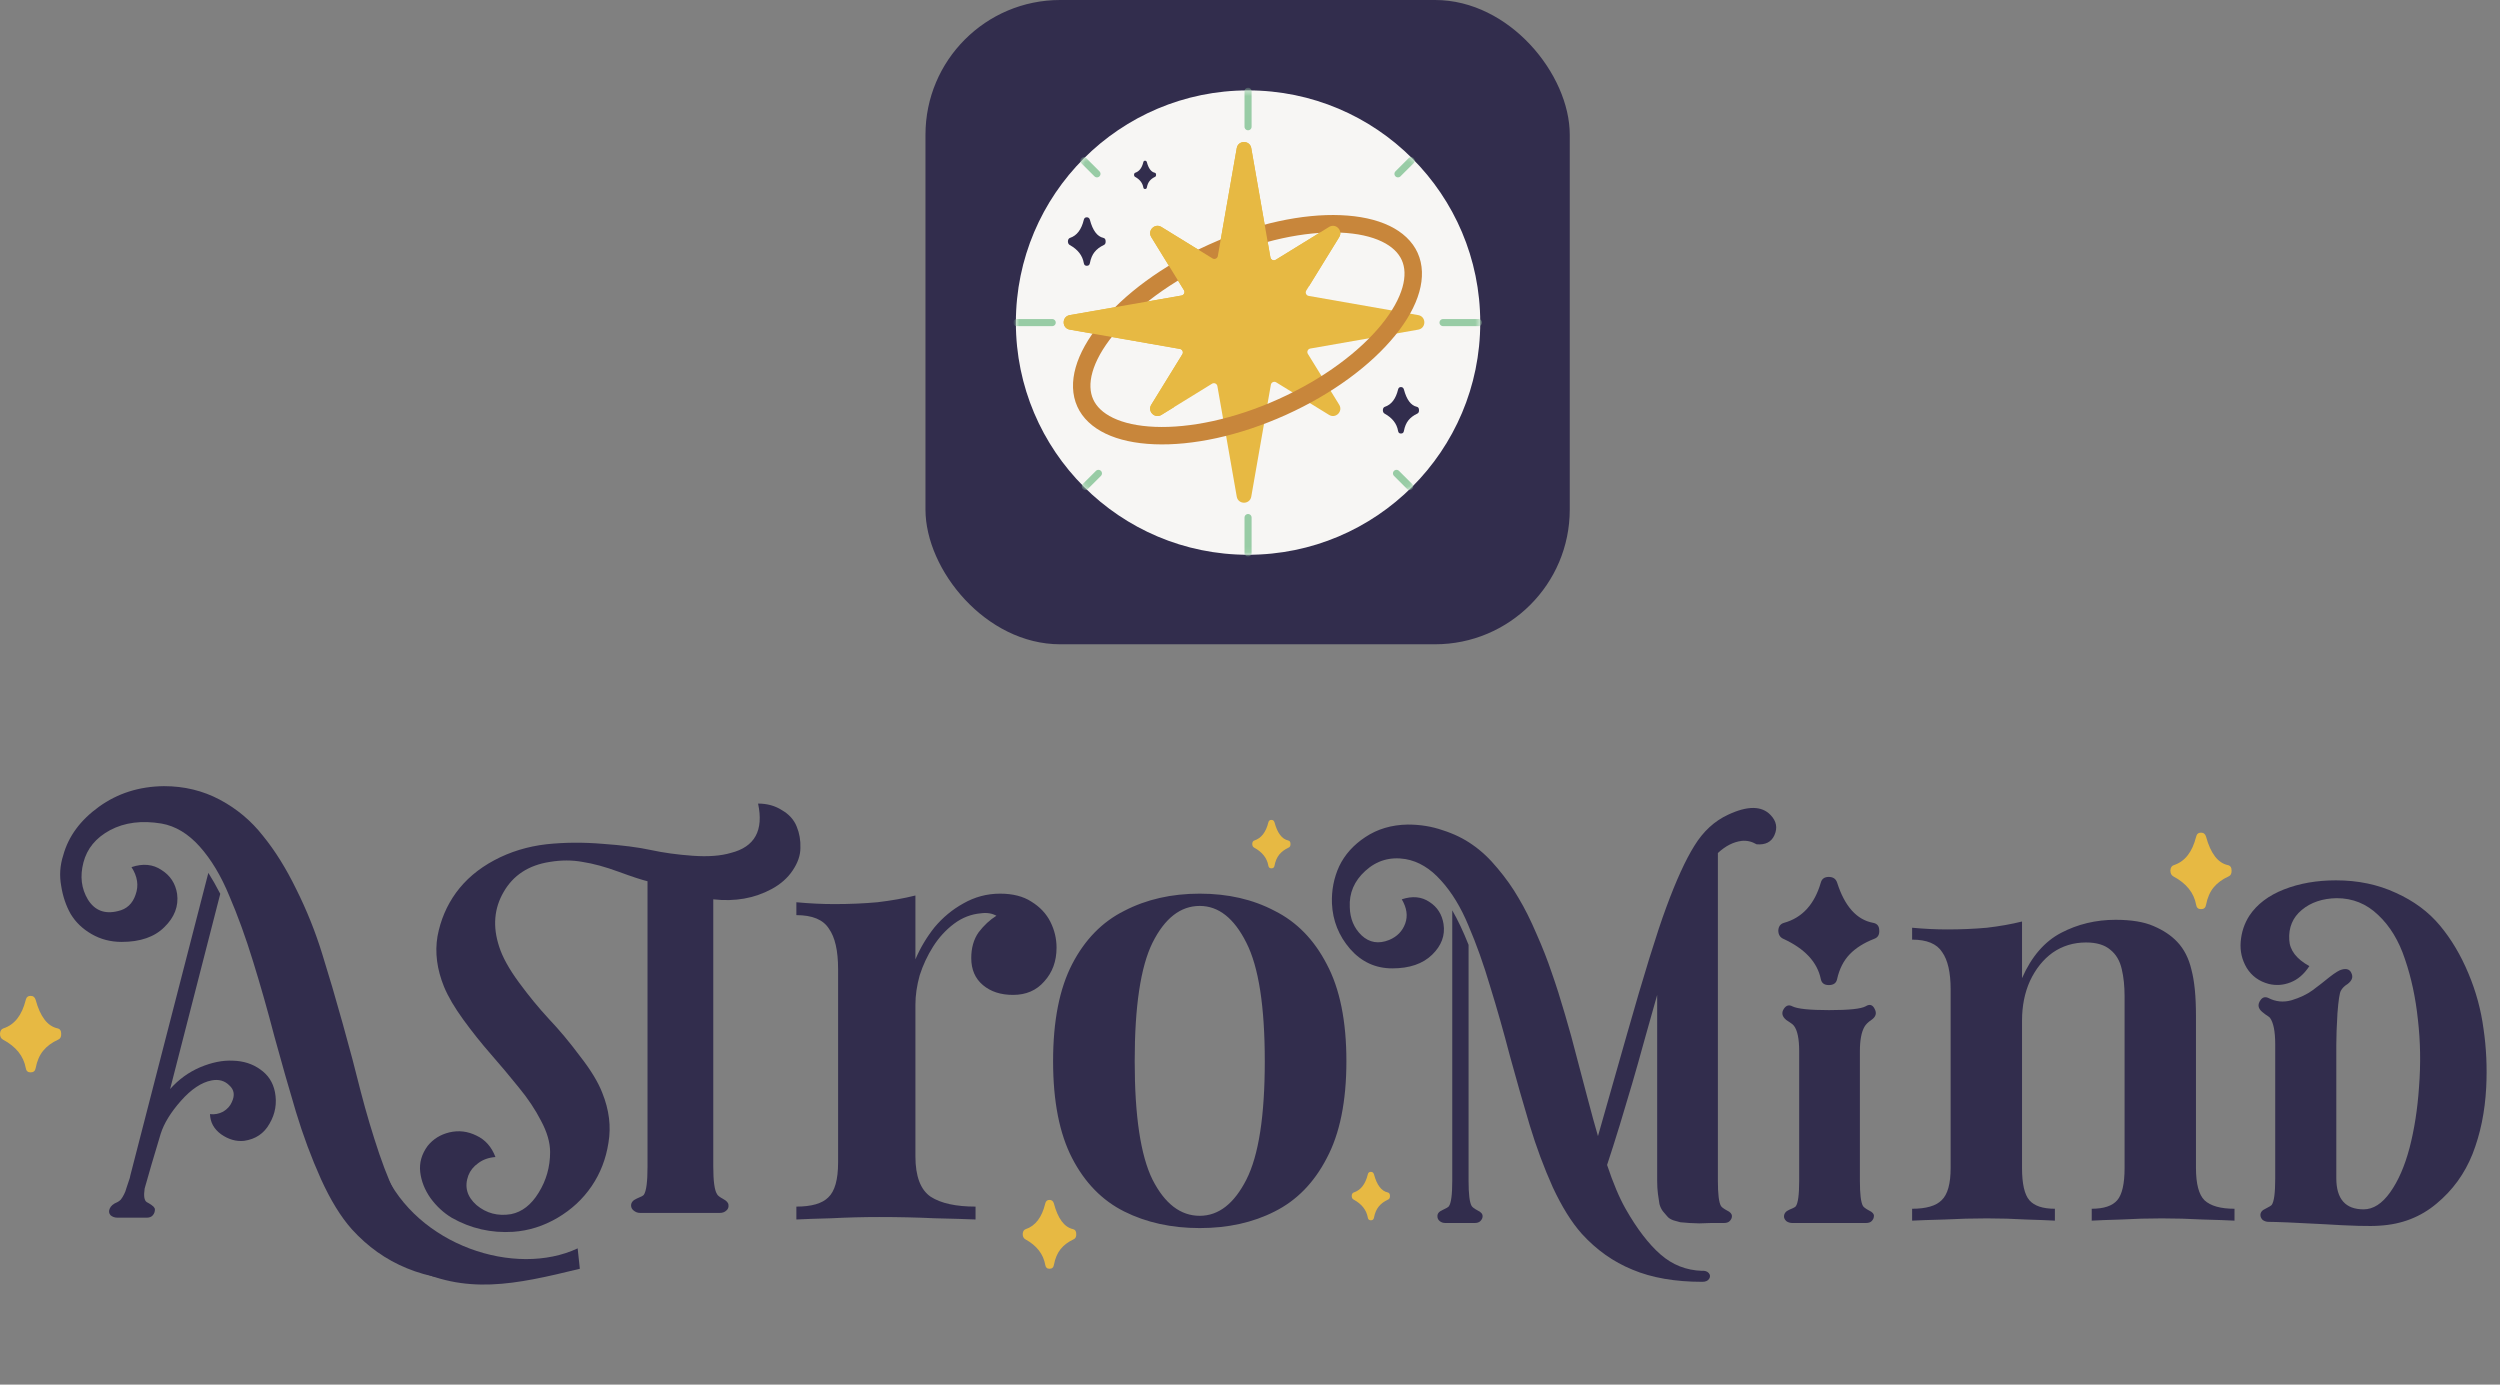 <svg xmlns="http://www.w3.org/2000/svg" width="455" height="252" viewBox="0 0 455 252" fill="none"><rect x="0" y="0" width="455" height="252" fill="#808080" stroke="none"/><rect x="168.437" width="117.259" height="117.259" rx="24.516" fill="#322D4D"></rect><circle cx="227.147" cy="58.71" r="42.258" fill="#F7F6F4"></circle><mask id="mask0_2_761" style="mask-type:alpha" maskUnits="userSpaceOnUse" x="184" y="16" width="86" height="85"><circle cx="227.147" cy="58.71" r="42.258" fill="#F7F6F4"></circle></mask><g mask="url(#mask0_2_761)"><line x1="227.147" y1="16.613" x2="227.147" y2="23.065" stroke="#98CCA5" stroke-width="1.29" stroke-linecap="round"></line><line x1="227.147" y1="94.195" x2="227.147" y2="100.646" stroke="#98CCA5" stroke-width="1.29" stroke-linecap="round"></line><line x1="269.083" y1="58.711" x2="262.632" y2="58.711" stroke="#98CCA5" stroke-width="1.29" stroke-linecap="round"></line><line x1="191.502" y1="58.711" x2="185.05" y2="58.711" stroke="#98CCA5" stroke-width="1.29" stroke-linecap="round"></line><line x1="256.558" y1="88.55" x2="254.163" y2="86.155" stroke="#98CCA5" stroke-width="1.29" stroke-linecap="round"></line><line x1="199.647" y1="31.638" x2="197.252" y2="29.243" stroke="#98CCA5" stroke-width="1.29" stroke-linecap="round"></line><line x1="0.645" y1="-0.645" x2="4.032" y2="-0.645" transform="matrix(0.707 -0.707 -0.707 -0.707 196.606 88.55)" stroke="#98CCA5" stroke-width="1.29" stroke-linecap="round"></line><line x1="0.645" y1="-0.645" x2="4.032" y2="-0.645" transform="matrix(0.707 -0.707 -0.707 -0.707 253.518 31.638)" stroke="#98CCA5" stroke-width="1.29" stroke-linecap="round"></line></g><path d="M227.731 26.958C227.472 25.478 225.346 25.478 225.087 26.958L221.647 46.593C221.569 47.042 221.062 47.27 220.674 47.031L211.376 41.304C210.172 40.563 208.787 41.947 209.529 43.151L215.479 52.811C215.718 53.199 215.49 53.706 215.041 53.785L194.697 57.349C193.216 57.608 193.216 59.733 194.697 59.993L214.749 63.506C215.198 63.584 215.426 64.091 215.187 64.479L209.529 73.665C208.787 74.869 210.172 76.253 211.376 75.512L220.59 69.836C220.979 69.597 221.486 69.825 221.564 70.274L225.087 90.383C225.346 91.864 227.472 91.864 227.731 90.383L231.297 70.025C231.376 69.576 231.883 69.348 232.271 69.587L241.89 75.512C243.094 76.253 244.478 74.869 243.737 73.665L238.035 64.409C237.796 64.02 238.024 63.514 238.473 63.435L258.121 59.993C259.602 59.733 259.602 57.608 258.121 57.349L238.181 53.855C237.732 53.777 237.504 53.27 237.743 52.882L243.737 43.151C244.478 41.947 243.094 40.563 241.89 41.304L232.188 47.28C231.8 47.519 231.293 47.291 231.214 46.842L227.731 26.958Z" fill="#E7B943"></path><path d="M256.567 46.68C258.12 50.118 256.878 54.894 252.659 60.082C248.506 65.189 241.762 70.282 233.385 74.064C225.008 77.845 216.727 79.534 210.151 79.27C203.469 79.003 199.066 76.775 197.514 73.337C195.962 69.898 197.203 65.123 201.423 59.935C205.575 54.828 212.319 49.734 220.696 45.953C229.073 42.172 237.354 40.483 243.931 40.746C250.613 41.014 255.015 43.242 256.567 46.68Z" stroke="#C8863B" stroke-width="3.174"></path><path d="M225.087 26.958C225.346 25.478 227.472 25.478 227.731 26.958L231.214 46.842C231.293 47.291 231.8 47.519 232.188 47.28L241.89 41.304C243.094 40.563 244.478 41.947 243.737 43.151L238.273 52.021C225.454 53.481 215.294 62.598 213.656 74.107L211.376 75.512C210.172 76.253 208.787 74.869 209.529 73.665L215.187 64.479C215.426 64.091 215.198 63.584 214.749 63.506L194.697 59.993C193.216 59.733 193.216 57.608 194.697 57.349L215.041 53.785C215.49 53.706 215.718 53.199 215.479 52.811L209.529 43.151C208.787 41.947 210.172 40.563 211.376 41.304L220.674 47.031C221.062 47.27 221.569 47.042 221.647 46.593L225.087 26.958Z" fill="#E7B943"></path><path d="M201.226 43.915C201.226 43.564 201.089 43.357 200.814 43.295C199.695 43.047 198.878 41.953 198.362 40.012C198.276 39.702 198.087 39.547 197.794 39.547C197.502 39.547 197.321 39.702 197.252 40.012C196.822 41.788 195.988 42.882 194.749 43.295C194.508 43.378 194.379 43.584 194.362 43.915C194.362 44.245 194.474 44.472 194.698 44.596C196.16 45.401 197.012 46.496 197.252 47.88C197.304 48.21 197.485 48.375 197.794 48.375C198.121 48.375 198.31 48.21 198.362 47.88C198.517 47.053 198.801 46.382 199.214 45.866C199.626 45.35 200.186 44.927 200.891 44.596C201.132 44.493 201.244 44.266 201.226 43.915Z" fill="#322D4D"></path><path d="M210.402 31.797C210.402 31.592 210.322 31.471 210.161 31.435C209.509 31.291 209.032 30.652 208.731 29.52C208.681 29.339 208.57 29.249 208.4 29.249C208.229 29.249 208.124 29.339 208.084 29.52C207.833 30.556 207.346 31.194 206.624 31.435C206.483 31.483 206.408 31.604 206.398 31.797C206.398 31.989 206.463 32.122 206.594 32.194C207.447 32.664 207.943 33.302 208.084 34.109C208.114 34.302 208.219 34.398 208.4 34.398C208.591 34.398 208.701 34.302 208.731 34.109C208.821 33.627 208.987 33.236 209.228 32.935C209.469 32.634 209.795 32.387 210.206 32.194C210.347 32.134 210.412 32.001 210.402 31.797Z" fill="#322D4D"></path><path d="M258.258 74.63C258.258 74.293 258.126 74.095 257.862 74.036C256.791 73.798 256.008 72.75 255.513 70.889C255.431 70.593 255.249 70.444 254.969 70.444C254.689 70.444 254.516 70.593 254.45 70.889C254.038 72.591 253.238 73.64 252.051 74.036C251.82 74.115 251.696 74.313 251.68 74.63C251.68 74.946 251.787 75.164 252.001 75.283C253.403 76.054 254.219 77.103 254.45 78.429C254.499 78.746 254.672 78.904 254.969 78.904C255.282 78.904 255.464 78.746 255.513 78.429C255.661 77.638 255.934 76.994 256.329 76.5C256.725 76.005 257.261 75.599 257.937 75.283C258.167 75.184 258.275 74.966 258.258 74.63Z" fill="#322D4D"></path><path d="M87.811 231.045C88.409 230.995 88.833 231.144 89.082 231.493C89.382 231.843 89.407 232.217 89.157 232.616C88.958 233.014 88.509 233.214 87.811 233.214C82.475 233.214 77.887 232.416 74.047 230.82C70.257 229.274 66.916 226.906 64.024 223.714C62.029 221.47 60.159 218.428 58.414 214.589C56.669 210.699 55.148 206.61 53.851 202.321C52.555 197.983 51.258 193.445 49.962 188.707C48.715 183.92 47.418 179.357 46.072 175.019C44.725 170.631 43.279 166.641 41.733 163.051C40.237 159.41 38.442 156.418 36.348 154.075C34.253 151.731 31.935 150.335 29.391 149.886C25.801 149.287 22.684 149.686 20.041 151.083C17.448 152.479 15.828 154.449 15.179 156.992C14.531 159.485 14.805 161.729 16.002 163.724C17.249 165.719 19.069 166.417 21.462 165.818C23.058 165.469 24.13 164.472 24.679 162.826C25.277 161.181 25.028 159.51 23.931 157.815C26.025 157.117 27.846 157.291 29.391 158.338C30.987 159.336 31.935 160.782 32.234 162.677C32.533 164.921 31.76 166.94 29.915 168.736C28.12 170.531 25.527 171.428 22.136 171.428C20.141 171.428 18.321 170.955 16.675 170.007C15.03 169.06 13.758 167.838 12.86 166.342C12.013 164.846 11.439 163.15 11.14 161.255C10.791 159.361 10.915 157.491 11.514 155.645C12.461 152.205 14.631 149.262 18.022 146.819C21.413 144.375 25.352 143.129 29.84 143.079C33.53 143.079 36.921 143.902 40.013 145.547C43.105 147.193 45.723 149.387 47.867 152.13C50.061 154.823 52.081 158.064 53.926 161.854C55.821 165.644 57.392 169.558 58.639 173.598C59.885 177.587 61.132 181.826 62.379 186.314C63.625 190.752 64.722 194.891 65.67 198.731C66.667 202.57 67.789 206.335 69.036 210.026C70.282 213.666 71.529 216.608 72.776 218.852C74.97 222.792 77.239 225.784 79.583 227.828C81.976 229.873 84.719 230.945 87.811 231.045ZM30.962 198.207C32.508 196.462 34.328 195.14 36.423 194.243C38.567 193.345 40.562 192.946 42.407 193.046C44.302 193.096 45.947 193.619 47.344 194.617C48.79 195.614 49.687 196.985 50.036 198.731C50.435 200.775 50.111 202.695 49.064 204.49C48.067 206.286 46.521 207.333 44.426 207.632C42.98 207.782 41.584 207.383 40.237 206.435C38.941 205.488 38.268 204.266 38.218 202.77C39.066 202.87 39.864 202.72 40.611 202.321C41.359 201.872 41.883 201.299 42.182 200.601C42.781 199.354 42.631 198.332 41.733 197.534C40.886 196.686 39.814 196.387 38.517 196.636C36.672 196.985 34.802 198.232 32.907 200.376C31.062 202.471 29.84 204.465 29.242 206.36C27.945 210.649 26.973 213.965 26.325 216.309C26.125 217.655 26.25 218.478 26.698 218.777C26.798 218.827 26.973 218.927 27.222 219.077C27.471 219.226 27.646 219.351 27.746 219.451C27.846 219.5 27.945 219.6 28.045 219.75C28.145 219.849 28.195 219.974 28.195 220.124C28.195 220.523 28.07 220.872 27.82 221.171C27.571 221.47 27.197 221.62 26.698 221.62H21.388C20.889 221.62 20.465 221.47 20.116 221.171C19.817 220.822 19.767 220.423 19.966 219.974C20.166 219.475 20.64 219.077 21.388 218.777C21.587 218.678 21.787 218.528 21.986 218.329C22.186 218.079 22.385 217.755 22.584 217.356C22.784 216.957 22.909 216.633 22.959 216.384C23.058 216.134 23.183 215.76 23.332 215.262C23.532 214.713 23.632 214.414 23.632 214.364L23.706 213.99L37.919 158.862C38.617 159.959 39.34 161.231 40.088 162.677L30.962 198.207Z" fill="#322D4D"></path><path d="M137.969 146.249C139.615 146.249 141.061 146.648 142.308 147.446C143.604 148.194 144.502 149.191 145 150.438C145.499 151.635 145.723 152.931 145.674 154.327C145.674 155.674 145.2 157.045 144.252 158.442C143.355 159.788 142.083 160.91 140.438 161.808C137.296 163.503 133.755 164.126 129.816 163.678V212.298C129.816 214.941 130.04 216.612 130.489 217.31C130.589 217.559 130.963 217.858 131.611 218.207C132.259 218.556 132.583 218.93 132.583 219.329C132.633 219.728 132.509 220.052 132.209 220.302C131.91 220.601 131.511 220.751 131.013 220.751H116.501C116.052 220.751 115.654 220.601 115.304 220.302C115.005 220.052 114.856 219.753 114.856 219.404C114.856 218.856 115.205 218.432 115.903 218.133C116.651 217.833 117.075 217.609 117.174 217.459C117.623 216.811 117.848 215.116 117.848 212.373V160.386C116.8 160.137 115.055 159.564 112.612 158.666C110.168 157.768 107.974 157.17 106.029 156.871C104.134 156.522 102.14 156.522 100.045 156.871C96.205 157.469 93.413 159.289 91.667 162.331C89.922 165.323 89.648 168.639 90.845 172.28C91.443 174.175 92.64 176.344 94.435 178.787C96.23 181.231 98.05 183.45 99.895 185.445C101.79 187.439 103.685 189.708 105.58 192.252C107.525 194.745 108.872 196.964 109.62 198.909C110.866 202.001 111.24 205.018 110.742 207.96C110.293 210.902 109.271 213.545 107.675 215.889C106.079 218.232 104.01 220.152 101.466 221.648C98.923 223.144 96.23 223.992 93.388 224.191C89.398 224.441 85.683 223.593 82.243 221.648C80.746 220.751 79.45 219.554 78.353 218.058C77.306 216.562 76.682 214.991 76.483 213.345C76.283 211.65 76.732 210.054 77.829 208.558C78.827 207.311 80.148 206.489 81.794 206.09C83.489 205.691 85.135 205.89 86.731 206.688C88.326 207.436 89.473 208.733 90.171 210.578C88.925 210.677 87.877 211.051 87.03 211.7C86.182 212.298 85.584 213.046 85.234 213.944C84.487 215.988 84.985 217.784 86.731 219.329C88.526 220.825 90.62 221.374 93.014 220.975C95.008 220.576 96.679 219.28 98.025 217.085C99.422 214.841 100.12 212.373 100.12 209.68C100.12 207.935 99.571 206.04 98.474 203.995C97.427 201.951 96.081 199.931 94.435 197.936C92.789 195.892 91.094 193.872 89.349 191.877C87.603 189.883 85.933 187.788 84.337 185.594C82.741 183.4 81.569 181.405 80.821 179.61C79.525 176.419 79.126 173.352 79.624 170.41C80.173 167.467 81.295 164.825 82.99 162.481C84.736 160.087 87.055 158.117 89.947 156.571C92.839 155.026 96.006 154.053 99.447 153.654C102.738 153.305 106.154 153.28 109.694 153.579C113.235 153.829 116.152 154.203 118.446 154.701C120.74 155.2 123.283 155.549 126.076 155.749C128.868 155.948 131.187 155.774 133.032 155.225C137.371 154.128 139.016 151.136 137.969 146.249Z" fill="#322D4D"></path><path d="M182.017 162.645C184.325 162.645 186.224 163.129 187.713 164.097C189.277 165.065 190.431 166.293 191.175 167.782C191.92 169.271 192.292 170.835 192.292 172.473C192.292 174.93 191.547 176.977 190.058 178.615C188.644 180.253 186.745 181.072 184.363 181.072C182.129 181.072 180.305 180.477 178.89 179.285C177.476 178.094 176.768 176.456 176.768 174.372C176.768 172.51 177.215 170.947 178.109 169.681C179.077 168.415 180.156 167.41 181.347 166.666C180.528 166.219 179.598 166.07 178.555 166.219C176.768 166.368 175.131 167.001 173.641 168.117C172.152 169.234 170.887 170.612 169.844 172.25C168.802 173.888 167.983 175.637 167.387 177.499C166.866 179.36 166.606 181.147 166.606 182.859V210.444C166.606 214.092 167.536 216.549 169.398 217.815C171.259 219.006 173.976 219.602 177.55 219.602V221.947C175.838 221.872 173.344 221.798 170.068 221.724C166.866 221.575 163.516 221.5 160.017 221.5C157.113 221.5 154.209 221.575 151.306 221.724C148.476 221.798 146.354 221.872 144.94 221.947V219.602C147.695 219.602 149.63 219.043 150.747 217.926C151.938 216.81 152.534 214.688 152.534 211.561V176.382C152.534 173.031 151.976 170.574 150.859 169.011C149.817 167.373 147.844 166.554 144.94 166.554V164.209C147.322 164.432 149.63 164.544 151.864 164.544C154.619 164.544 157.225 164.432 159.682 164.209C162.213 163.911 164.521 163.501 166.606 162.98V174.595C167.499 172.51 168.653 170.574 170.068 168.788C171.557 167.001 173.306 165.549 175.317 164.432C177.401 163.241 179.635 162.645 182.017 162.645ZM218.353 162.645C223.491 162.645 228.032 163.688 231.978 165.772C235.999 167.782 239.163 171.021 241.471 175.488C243.853 179.955 245.045 185.837 245.045 193.134C245.045 200.43 243.853 206.312 241.471 210.779C239.163 215.246 235.999 218.485 231.978 220.495C228.032 222.505 223.491 223.51 218.353 223.51C213.216 223.51 208.637 222.505 204.617 220.495C200.596 218.485 197.432 215.246 195.124 210.779C192.816 206.312 191.662 200.43 191.662 193.134C191.662 185.837 192.816 179.955 195.124 175.488C197.432 171.021 200.596 167.782 204.617 165.772C208.637 163.688 213.216 162.645 218.353 162.645ZM218.353 164.879C214.854 164.879 211.988 167.112 209.754 171.58C207.595 175.972 206.515 183.157 206.515 193.134C206.515 203.11 207.595 210.295 209.754 214.688C211.988 219.08 214.854 221.277 218.353 221.277C221.778 221.277 224.607 219.08 226.841 214.688C229.075 210.295 230.191 203.11 230.191 193.134C230.191 183.157 229.075 175.972 226.841 171.58C224.607 167.112 221.778 164.879 218.353 164.879Z" fill="#322D4D"></path><path d="M385.024 167.404C387.911 167.404 390.214 167.782 391.933 168.538C393.72 169.294 395.163 170.257 396.263 171.426C397.501 172.732 398.36 174.416 398.841 176.478C399.391 178.54 399.666 181.325 399.666 184.831V212.569C399.666 215.456 400.182 217.415 401.213 218.446C402.313 219.477 404.135 219.993 406.678 219.993V222.158C405.441 222.09 403.516 222.021 400.904 221.952C398.36 221.815 395.885 221.746 393.479 221.746C390.936 221.746 388.461 221.815 386.055 221.952C383.649 222.021 381.862 222.09 380.693 222.158V219.993C382.893 219.993 384.439 219.477 385.333 218.446C386.227 217.415 386.674 215.456 386.674 212.569V181.325C386.674 179.469 386.502 177.819 386.158 176.375C385.814 174.863 385.127 173.694 384.096 172.869C383.065 171.975 381.587 171.529 379.662 171.529C377.393 171.529 375.365 172.147 373.578 173.385C371.859 174.622 370.484 176.341 369.453 178.54C368.491 180.672 368.01 183.078 368.01 185.759V212.569C368.01 215.456 368.457 217.415 369.35 218.446C370.244 219.477 371.791 219.993 373.99 219.993V222.158C372.822 222.09 371.069 222.021 368.732 221.952C366.394 221.815 364.023 221.746 361.617 221.746C359.073 221.746 356.495 221.815 353.883 221.952C351.271 222.021 349.311 222.09 348.005 222.158V219.993C350.549 219.993 352.336 219.477 353.367 218.446C354.467 217.415 355.017 215.456 355.017 212.569V180.087C355.017 176.994 354.502 174.725 353.47 173.282C352.508 171.769 350.686 171.013 348.005 171.013V168.848C350.205 169.054 352.336 169.157 354.398 169.157C356.942 169.157 359.348 169.054 361.617 168.848C363.954 168.573 366.085 168.195 368.01 167.713V178.025C369.728 174.107 372.1 171.357 375.125 169.776C378.149 168.195 381.449 167.404 385.024 167.404Z" fill="#322D4D"></path><path d="M314.52 148.274C318.066 146.616 320.644 146.639 322.255 148.343C323.314 149.448 323.545 150.668 322.946 152.003C322.394 153.246 321.312 153.799 319.7 153.661C318.825 153.154 317.927 152.947 317.007 153.039C315.487 153.223 314.037 153.96 312.655 155.249V214.921C312.655 217.315 312.84 218.835 313.208 219.48C313.346 219.71 313.714 219.986 314.313 220.308C314.912 220.585 315.211 220.93 315.211 221.344C315.211 221.667 315.073 221.966 314.796 222.242C314.566 222.472 314.221 222.587 313.761 222.587C313.162 222.587 312.379 222.587 311.412 222.587C310.445 222.633 309.732 222.656 309.271 222.656C308.811 222.656 308.212 222.633 307.476 222.587C306.739 222.541 306.186 222.495 305.818 222.449C305.496 222.357 305.081 222.242 304.575 222.104C304.068 221.92 303.7 221.69 303.47 221.413C303.24 221.137 302.963 220.815 302.641 220.446C302.365 220.078 302.158 219.641 302.019 219.134C301.927 218.582 301.835 217.96 301.743 217.269C301.651 216.579 301.605 215.796 301.605 214.921V181.079C301.237 182.415 300.523 184.947 299.464 188.677C298.451 192.36 297.645 195.215 297.047 197.241C296.448 199.267 295.712 201.73 294.837 204.631C293.962 207.485 293.179 209.949 292.489 212.02C293.594 215.336 294.722 218.006 295.873 220.032C297.945 223.669 300.063 226.432 302.227 228.32C304.391 230.208 306.9 231.198 309.755 231.29C310.307 231.244 310.722 231.382 310.998 231.704C311.274 232.026 311.297 232.372 311.067 232.74C310.837 233.108 310.422 233.292 309.824 233.292C304.851 233.292 300.615 232.556 297.116 231.082C293.617 229.655 290.532 227.468 287.861 224.521C286.019 222.449 284.27 219.641 282.612 216.095C281.001 212.504 279.596 208.728 278.399 204.769C277.202 200.763 276.005 196.573 274.808 192.199C273.657 187.779 272.46 183.566 271.217 179.56C270.019 175.508 268.707 171.825 267.28 168.51C265.899 165.148 264.218 162.386 262.238 160.222C260.304 158.058 258.163 156.769 255.815 156.354C253.006 155.894 250.566 156.607 248.494 158.495C246.468 160.337 245.524 162.547 245.662 165.125C245.709 167.197 246.422 168.901 247.803 170.236C249.231 171.571 250.911 171.848 252.845 171.065C254.273 170.466 255.239 169.477 255.746 168.095C256.252 166.714 256.045 165.241 255.124 163.675C257.058 163.03 258.739 163.192 260.166 164.159C261.593 165.079 262.445 166.415 262.722 168.164C263.044 170.236 262.353 172.101 260.65 173.759C258.946 175.416 256.529 176.245 253.398 176.245C250.359 176.245 247.803 175.071 245.732 172.723C243.66 170.328 242.555 167.566 242.416 164.435C242.324 162.041 242.762 159.784 243.729 157.666C244.742 155.548 246.33 153.776 248.494 152.348C250.704 150.875 253.283 150.115 256.229 150.069C258.486 150.069 260.604 150.415 262.583 151.105C264.609 151.75 266.405 152.625 267.97 153.73C269.582 154.835 271.124 156.285 272.598 158.081C274.071 159.83 275.337 161.626 276.396 163.468C277.501 165.31 278.583 167.474 279.642 169.96C280.747 172.446 281.668 174.795 282.405 177.005C283.188 179.215 283.994 181.747 284.822 184.602C285.651 187.41 286.342 189.92 286.894 192.13C287.493 194.34 288.16 196.872 288.897 199.727C289.634 202.536 290.278 204.884 290.831 206.772C291.245 205.344 292.995 199.197 296.08 188.331C299.165 177.465 301.559 169.73 303.263 165.125C305.058 160.245 306.762 156.515 308.373 153.937C309.985 151.312 312.034 149.425 314.52 148.274ZM267.832 219.48C267.97 219.71 268.339 219.986 268.937 220.308C269.536 220.585 269.835 220.93 269.835 221.344C269.835 221.667 269.697 221.966 269.421 222.242C269.191 222.472 268.845 222.587 268.385 222.587H263.067C262.652 222.587 262.307 222.472 262.031 222.242C261.755 222.012 261.616 221.736 261.616 221.413C261.57 220.907 261.87 220.515 262.514 220.239C263.205 219.917 263.596 219.687 263.688 219.549C264.103 218.996 264.31 217.454 264.31 214.921V165.678C265.323 167.428 266.313 169.523 267.28 171.963V214.921C267.28 217.315 267.464 218.835 267.832 219.48Z" fill="#322D4D"></path><path d="M425.14 160.222C429.146 160.222 432.783 160.982 436.053 162.501C439.322 163.974 441.992 165.954 444.064 168.441C446.136 170.927 447.863 173.828 449.244 177.143C450.625 180.412 451.546 183.796 452.007 187.295C452.513 190.749 452.674 194.294 452.49 197.931C452.26 202.351 451.431 206.38 450.004 210.018C448.576 213.609 446.389 216.625 443.442 219.065C440.542 221.505 437.088 222.841 433.083 223.071C431.379 223.209 427.949 223.117 422.792 222.795C417.635 222.518 414.343 222.38 412.916 222.38C412.501 222.38 412.133 222.265 411.811 222.035C411.534 221.759 411.396 221.459 411.396 221.137C411.396 220.631 411.719 220.239 412.363 219.963C413.008 219.641 413.376 219.41 413.468 219.272C413.883 218.674 414.09 217.085 414.09 214.507V190.058C414.09 187.71 413.768 186.098 413.123 185.223C412.985 185.085 412.732 184.901 412.363 184.671C411.995 184.395 411.788 184.233 411.742 184.187C410.959 183.543 410.844 182.829 411.396 182.046C411.765 181.494 412.248 181.356 412.847 181.632C414.182 182.323 415.586 182.461 417.06 182.046C418.579 181.586 419.845 180.987 420.858 180.251C421.917 179.468 422.953 178.662 423.966 177.833C425.025 177.005 425.785 176.544 426.245 176.452C427.12 176.222 427.696 176.452 427.972 177.143C428.294 177.833 428.064 178.478 427.281 179.077C426.683 179.445 426.268 179.859 426.038 180.32C425.808 180.688 425.601 182.046 425.417 184.395C425.278 186.743 425.209 188.654 425.209 190.127V214.438C425.209 218.213 426.867 220.101 430.182 220.101C431.932 220.101 433.543 219.065 435.017 216.993C436.49 214.921 437.664 212.228 438.539 208.913C439.414 205.551 439.989 201.845 440.265 197.793C440.588 193.603 440.519 189.528 440.058 185.569C439.644 181.609 438.861 177.948 437.71 174.587C436.605 171.226 434.97 168.533 432.806 166.507C430.688 164.481 428.179 163.468 425.278 163.468C422.7 163.514 420.582 164.228 418.924 165.609C417.267 166.99 416.507 168.809 416.645 171.065C416.737 172.953 417.957 174.541 420.306 175.83C419.339 177.304 418.188 178.294 416.852 178.8C415.563 179.307 414.251 179.399 412.916 179.077C411.166 178.616 409.831 177.649 408.91 176.176C408.035 174.702 407.667 173.114 407.805 171.41C407.943 169.661 408.473 168.072 409.393 166.645C410.775 164.573 412.87 162.984 415.678 161.879C418.487 160.774 421.641 160.222 425.14 160.222Z" fill="#322D4D"></path><path d="M338.5 191.301C338.5 197.241 338.5 205.114 338.5 214.921C338.5 217.315 338.684 218.835 339.053 219.48C339.191 219.71 339.559 219.986 340.158 220.308C340.756 220.585 341.056 220.907 341.056 221.275C341.056 221.644 340.917 221.966 340.641 222.242C340.411 222.472 340.066 222.587 339.605 222.587H326.207C325.792 222.587 325.424 222.472 325.102 222.242C324.825 221.966 324.687 221.69 324.687 221.413C324.687 220.861 325.009 220.446 325.654 220.17C326.345 219.894 326.736 219.687 326.828 219.549C327.243 218.996 327.45 217.454 327.45 214.921V191.301C327.45 189.045 327.127 187.502 326.483 186.674C326.345 186.489 326.092 186.282 325.723 186.052C325.355 185.822 325.148 185.684 325.102 185.638C324.319 184.993 324.181 184.302 324.687 183.566C325.102 182.967 325.608 182.829 326.207 183.151C327.127 183.612 329.361 183.842 332.906 183.842C336.497 183.842 338.707 183.612 339.536 183.151C340.273 182.691 340.825 182.852 341.194 183.635C341.608 184.418 341.401 185.085 340.572 185.638C339.974 186.052 339.559 186.466 339.329 186.881C338.776 187.848 338.5 189.321 338.5 191.301ZM340.917 167.957C341.654 168.095 342.022 168.556 342.022 169.338C342.069 170.121 341.769 170.628 341.125 170.858C339.237 171.594 337.74 172.538 336.635 173.689C335.53 174.841 334.771 176.337 334.356 178.179C334.218 178.915 333.712 179.284 332.837 179.284C332.008 179.284 331.525 178.915 331.386 178.179C330.742 175.094 328.463 172.653 324.549 170.858C323.95 170.582 323.651 170.075 323.651 169.338C323.697 168.602 324.043 168.141 324.687 167.957C328.002 167.036 330.235 164.596 331.386 160.636C331.571 159.946 332.054 159.6 332.837 159.6C333.62 159.6 334.126 159.946 334.356 160.636C335.738 164.964 337.925 167.405 340.917 167.957Z" fill="#322D4D"></path><path d="M69.858 213.044C75.892 226.737 93.834 232.511 105.135 227.202L105.53 230.915C93.74 233.795 84.711 235.789 74.43 230.451L69.858 213.044Z" fill="#322D4D"></path><path d="M195.878 224.583C195.878 224.084 195.683 223.791 195.292 223.703C193.704 223.351 192.544 221.798 191.811 219.042C191.689 218.602 191.421 218.382 191.005 218.382C190.59 218.382 190.334 218.602 190.236 219.042C189.625 221.563 188.441 223.117 186.682 223.703C186.34 223.82 186.157 224.114 186.133 224.583C186.133 225.052 186.292 225.374 186.609 225.55C188.685 226.693 189.894 228.247 190.236 230.211C190.309 230.68 190.566 230.915 191.005 230.915C191.469 230.915 191.738 230.68 191.811 230.211C192.031 229.039 192.434 228.086 193.02 227.353C193.606 226.62 194.4 226.019 195.402 225.55C195.744 225.404 195.902 225.081 195.878 224.583Z" fill="#E7B943"></path><path d="M234.869 153.584C234.869 153.233 234.73 153.027 234.45 152.965C233.316 152.717 232.488 151.624 231.964 149.685C231.877 149.375 231.685 149.221 231.389 149.221C231.092 149.221 230.909 149.375 230.839 149.685C230.403 151.459 229.557 152.552 228.301 152.965C228.057 153.047 227.926 153.254 227.908 153.584C227.908 153.914 228.022 154.141 228.248 154.265C229.731 155.069 230.595 156.162 230.839 157.545C230.891 157.875 231.075 158.04 231.389 158.04C231.72 158.04 231.912 157.875 231.964 157.545C232.121 156.719 232.409 156.049 232.828 155.533C233.247 155.017 233.814 154.595 234.529 154.265C234.773 154.161 234.887 153.934 234.869 153.584Z" fill="#E7B943"></path><path d="M252.972 217.639C252.972 217.289 252.832 217.082 252.553 217.02C251.419 216.773 250.59 215.679 250.067 213.74C249.98 213.431 249.788 213.276 249.491 213.276C249.195 213.276 249.012 213.431 248.942 213.74C248.506 215.514 247.66 216.608 246.404 217.02C246.159 217.103 246.028 217.309 246.011 217.639C246.011 217.969 246.124 218.196 246.351 218.32C247.834 219.125 248.698 220.218 248.942 221.6C248.994 221.93 249.177 222.095 249.491 222.095C249.823 222.095 250.015 221.93 250.067 221.6C250.224 220.775 250.512 220.105 250.931 219.589C251.349 219.073 251.916 218.65 252.632 218.32C252.876 218.217 252.989 217.99 252.972 217.639Z" fill="#E7B943"></path><path d="M11.137 188.138C11.137 187.584 10.914 187.258 10.467 187.16C8.653 186.769 7.327 185.043 6.49 181.981C6.35 181.493 6.043 181.248 5.569 181.248C5.094 181.248 4.801 181.493 4.689 181.981C3.992 184.782 2.638 186.509 0.628 187.16C0.237 187.291 0.028 187.616 3.05176e-05 188.138C3.05176e-05 188.659 0.181 189.017 0.544 189.212C2.917 190.483 4.299 192.209 4.689 194.392C4.773 194.913 5.066 195.173 5.569 195.173C6.099 195.173 6.406 194.913 6.49 194.392C6.741 193.089 7.202 192.03 7.872 191.216C8.541 190.401 9.449 189.734 10.593 189.212C10.984 189.05 11.165 188.691 11.137 188.138Z" fill="#E7B943"></path><path d="M406.148 158.431C406.148 157.877 405.924 157.551 405.478 157.453C403.663 157.062 402.337 155.336 401.5 152.274C401.36 151.786 401.053 151.541 400.579 151.541C400.104 151.541 399.811 151.786 399.7 152.274C399.002 155.075 397.648 156.802 395.638 157.453C395.247 157.584 395.038 157.909 395.01 158.431C395.01 158.952 395.192 159.31 395.555 159.505C397.927 160.776 399.309 162.502 399.7 164.685C399.783 165.206 400.076 165.466 400.579 165.466C401.109 165.466 401.416 165.206 401.5 164.685C401.751 163.382 402.212 162.323 402.882 161.509C403.552 160.694 404.459 160.027 405.603 159.505C405.994 159.343 406.175 158.984 406.148 158.431Z" fill="#E7B943"></path></svg>